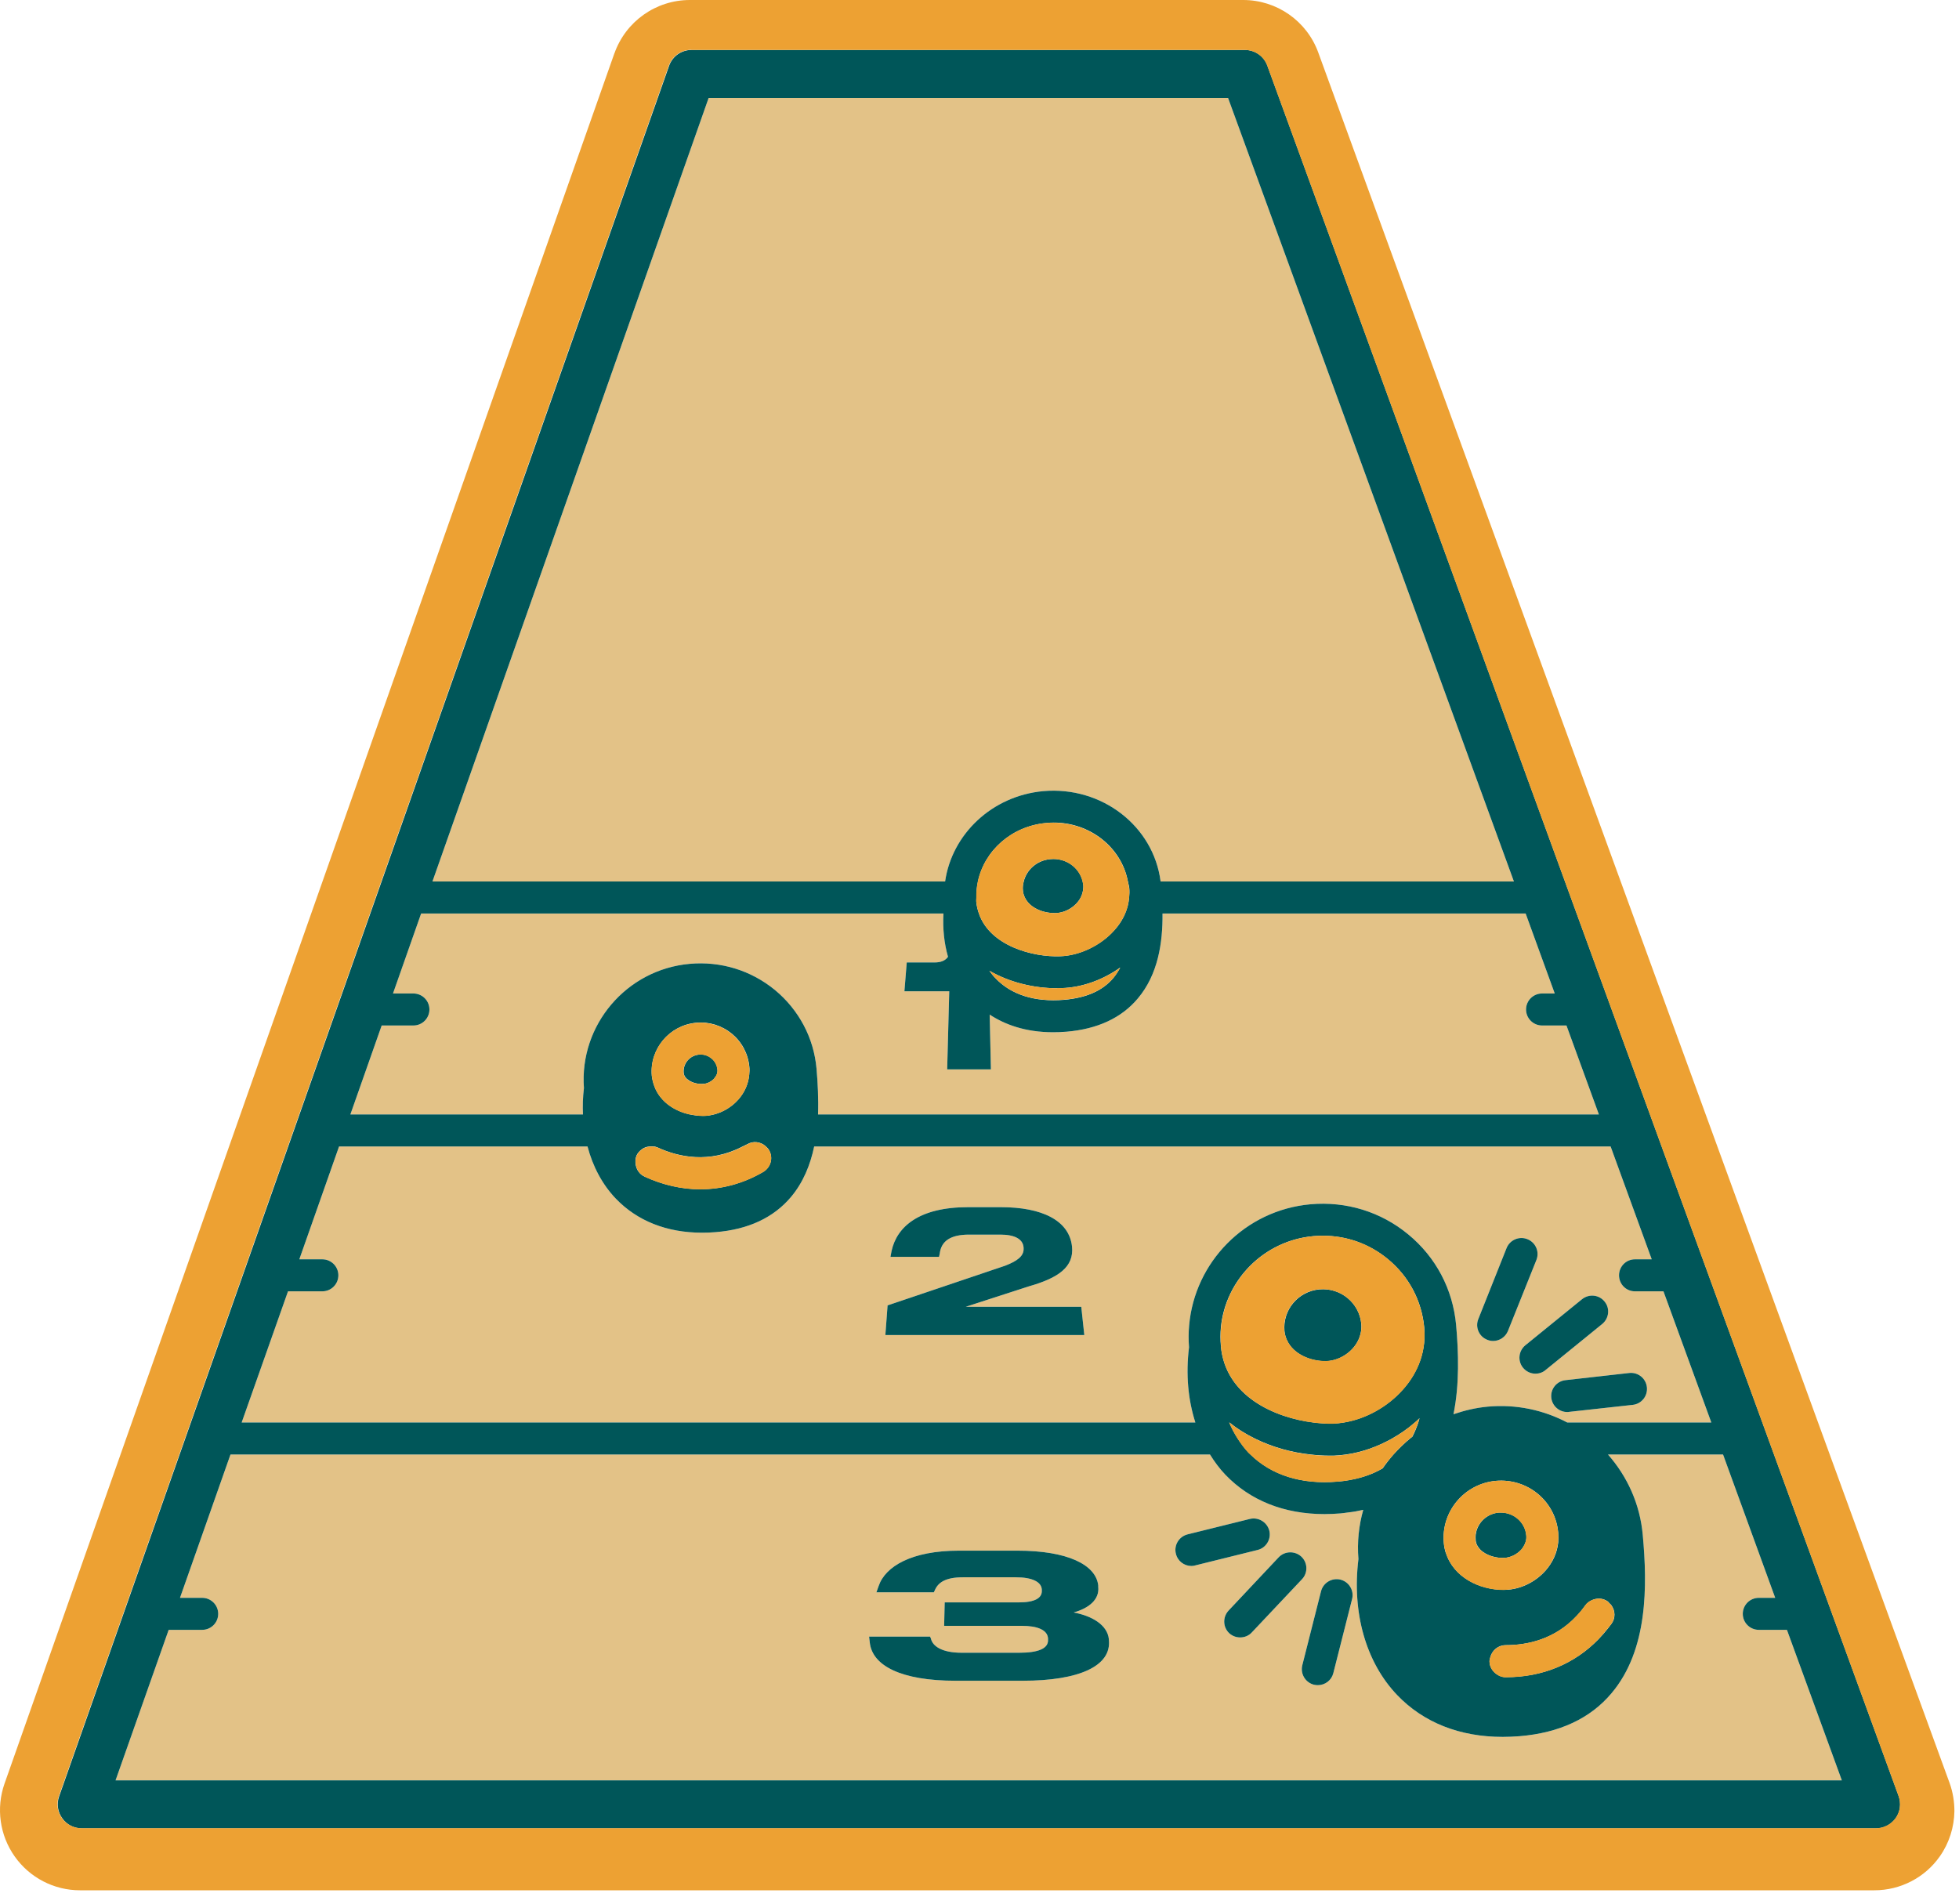 <svg width="142" height="138" viewBox="0 0 142 138" fill="none" xmlns="http://www.w3.org/2000/svg">
<path d="M74.137 121.84C78.207 121.84 80.587 120.78 80.377 118.87V118.82C80.267 117.79 79.157 117.14 77.827 116.89C78.937 116.58 79.707 115.95 79.607 115.03V114.93C79.437 113.42 77.357 112.41 73.757 112.41H69.497C66.087 112.41 64.167 113.55 63.687 114.98L63.527 115.43H67.687L67.757 115.29C67.987 114.74 68.497 114.34 69.807 114.34H73.627C74.817 114.34 75.487 114.67 75.517 115.23V115.3C75.547 115.85 74.997 116.16 73.847 116.16H68.477L68.437 117.86H74.067C75.187 117.86 75.927 118.15 75.967 118.77V118.86C76.007 119.51 75.247 119.81 73.877 119.81H69.707C68.267 119.81 67.597 119.33 67.477 118.78L67.417 118.64H62.997L63.047 119.07C63.227 120.75 65.317 121.84 69.267 121.84H74.137ZM91.157 112.36C91.777 112.21 92.157 111.58 92.007 110.96C91.847 110.34 91.217 109.96 90.597 110.11L86.077 111.23C85.457 111.39 85.077 112.02 85.237 112.64C85.367 113.17 85.837 113.52 86.357 113.52C86.457 113.52 86.547 113.51 86.637 113.48L91.157 112.36ZM94.377 114.48C94.817 114.02 94.797 113.28 94.327 112.84C93.857 112.41 93.127 112.43 92.687 112.89L89.057 116.75C88.617 117.22 88.637 117.95 89.097 118.39C89.327 118.6 89.607 118.7 89.897 118.7C90.207 118.7 90.517 118.58 90.737 118.34L94.377 114.48ZM98.007 115.92C98.167 115.3 97.787 114.67 97.167 114.51C96.547 114.36 95.917 114.73 95.757 115.35L94.397 120.72C94.247 121.34 94.617 121.97 95.247 122.13C95.337 122.15 95.437 122.16 95.527 122.16C96.047 122.16 96.517 121.81 96.647 121.29L98.007 115.92ZM129.527 118.15L133.507 129.06H8.377L12.227 118.15H14.657C15.297 118.15 15.817 117.63 15.817 116.99C15.817 116.35 15.297 115.83 14.657 115.83H13.047L16.707 105.44H87.707C88.037 105.97 88.397 106.46 88.817 106.9C90.617 108.78 93.087 109.76 96.007 109.76C96.387 109.76 96.767 109.74 97.157 109.71C97.347 109.69 97.537 109.67 97.717 109.64C98.097 109.6 98.467 109.53 98.817 109.45C98.497 110.58 98.367 111.79 98.467 113.02C97.987 116.91 99.007 120.5 101.267 122.87C103.177 124.87 105.807 125.91 108.927 125.91C109.327 125.91 109.737 125.89 110.147 125.86C113.037 125.62 115.287 124.57 116.817 122.74C119.457 119.61 119.417 114.97 119.077 111.27C118.877 109.02 117.947 107.02 116.557 105.44H124.897L128.677 115.83H127.487C126.847 115.83 126.327 116.35 126.327 116.99C126.327 117.63 126.847 118.15 127.487 118.15H129.527Z" fill="#E3C287"/>
<path d="M78.597 96.78L78.377 94.73H70.007L74.577 93.25C76.717 92.64 77.857 91.85 77.707 90.37C77.507 88.46 75.517 87.51 72.557 87.51H70.167C66.597 87.51 65.007 88.94 64.627 90.68L64.547 91.11H68.067L68.117 90.88C68.227 89.95 68.917 89.5 70.247 89.5H72.517C73.527 89.5 74.167 89.81 74.197 90.46V90.49C74.227 91.06 73.737 91.41 72.867 91.75L64.337 94.63L64.177 96.78H78.597ZM111.367 91.34C111.607 90.74 111.317 90.07 110.717 89.83C110.127 89.59 109.447 89.88 109.207 90.47L107.157 95.62C106.917 96.21 107.207 96.89 107.797 97.12C107.937 97.18 108.087 97.21 108.227 97.21C108.687 97.21 109.127 96.93 109.307 96.48L111.367 91.34ZM116.137 95.98C116.637 95.57 116.717 94.84 116.307 94.35C115.907 93.85 115.177 93.78 114.677 94.18L110.567 97.52C110.067 97.93 109.997 98.66 110.397 99.15C110.627 99.43 110.957 99.58 111.297 99.58C111.557 99.58 111.817 99.5 112.027 99.32L116.137 95.98ZM118.357 101.84C118.987 101.77 119.447 101.2 119.377 100.56C119.307 99.92 118.737 99.46 118.097 99.53L113.477 100.05C112.837 100.12 112.377 100.69 112.447 101.33C112.517 101.92 113.017 102.36 113.597 102.36C113.637 102.36 113.687 102.36 113.727 102.35L118.357 101.84ZM120.577 93.61L124.047 103.12H113.607C111.897 102.22 109.917 101.78 107.837 101.97C106.977 102.05 106.147 102.25 105.357 102.52C105.797 100.36 105.727 98.05 105.547 96.04C105.307 93.46 104.087 91.14 102.087 89.49C100.097 87.84 97.577 87.07 94.987 87.3C90.237 87.73 86.597 91.51 86.197 96.07C86.147 96.59 86.147 97.13 86.187 97.67C85.947 99.62 86.117 101.47 86.647 103.12H17.517L20.877 93.61H23.367C24.007 93.61 24.527 93.09 24.527 92.45C24.527 91.81 24.007 91.29 23.367 91.29H21.697L24.577 83.11H42.587C42.967 84.56 43.657 85.86 44.627 86.88C46.187 88.51 48.337 89.36 50.887 89.36C51.207 89.36 51.537 89.35 51.877 89.32C54.237 89.13 56.077 88.27 57.337 86.77C58.227 85.71 58.737 84.44 59.017 83.11H116.747L119.727 91.29H118.507C117.867 91.29 117.357 91.81 117.357 92.45C117.357 93.09 117.867 93.61 118.507 93.61H120.577Z" fill="#E3C287"/>
<path d="M113.547 74.34L115.897 80.79H59.297C59.337 79.65 59.277 78.51 59.187 77.47C59.087 76.35 58.767 75.28 58.257 74.32C57.747 73.36 57.047 72.49 56.177 71.77C54.437 70.34 52.247 69.67 49.997 69.87C45.397 70.28 41.987 74.32 42.327 78.88C42.247 79.53 42.227 80.17 42.257 80.79H25.397L27.667 74.34H29.967C30.607 74.34 31.127 73.82 31.127 73.18C31.127 72.54 30.607 72.02 29.967 72.02H28.487L30.527 66.22H68.387C68.327 67.32 68.437 68.38 68.717 69.36C68.527 69.63 68.217 69.77 67.737 69.77H65.727L65.557 71.86H68.807L68.657 77.52H71.827L71.737 73.55C72.817 74.26 74.307 74.83 76.337 74.83C76.647 74.83 76.977 74.83 77.307 74.79C79.557 74.6 81.297 73.79 82.477 72.38C83.937 70.65 84.287 68.36 84.267 66.22H110.587L112.697 72.02H111.777C111.137 72.02 110.617 72.54 110.617 73.18C110.617 73.82 111.137 74.34 111.777 74.34H113.547Z" fill="#E3C287"/>
<path d="M89.017 7.1L109.737 63.9H84.127C83.617 59.89 79.877 56.98 75.627 57.35C71.897 57.69 68.997 60.48 68.507 63.9H31.347L51.367 7.1H89.017Z" fill="#E3C287"/>
<path d="M74.207 63.9C74.147 64.11 74.117 64.33 74.147 64.56C74.157 64.74 74.217 64.9 74.287 65.06C74.647 65.82 75.597 66.19 76.427 66.19H76.527C77.227 66.17 77.987 65.73 78.337 65.06C78.397 64.94 78.447 64.81 78.477 64.67C78.517 64.51 78.537 64.34 78.527 64.16C78.517 64.07 78.487 63.99 78.477 63.9C78.247 62.89 77.257 62.17 76.147 62.28C75.177 62.36 74.417 63.04 74.207 63.9ZM51.797 78.14C51.957 77.96 52.027 77.76 52.007 77.54C51.977 77.22 51.827 76.93 51.577 76.73C51.357 76.54 51.077 76.44 50.787 76.44C50.747 76.44 50.707 76.45 50.677 76.45C49.997 76.51 49.497 77.1 49.557 77.77C49.577 78 49.727 78.18 49.927 78.31C50.217 78.51 50.637 78.6 50.967 78.57C51.247 78.57 51.577 78.4 51.787 78.17C51.787 78.16 51.787 78.15 51.787 78.14M93.107 96.49C93.127 96.73 93.197 96.95 93.287 97.15C93.767 98.21 95.067 98.7 96.147 98.67C97.207 98.64 98.367 97.83 98.627 96.66C98.677 96.45 98.697 96.22 98.677 95.98C98.537 94.45 97.177 93.33 95.637 93.47C94.097 93.61 92.967 94.96 93.107 96.49ZM64.177 96.78H78.597L78.377 94.73H70.007L74.577 93.25C76.717 92.64 77.857 91.85 77.707 90.37C77.507 88.46 75.517 87.51 72.557 87.51H70.167C66.597 87.51 65.007 88.94 64.627 90.68L64.547 91.11H68.067L68.117 90.88C68.227 89.95 68.917 89.5 70.247 89.5H72.517C73.527 89.5 74.167 89.81 74.197 90.46V90.49C74.227 91.06 73.737 91.41 72.867 91.75L64.337 94.63L64.177 96.78ZM111.367 91.34C111.607 90.74 111.317 90.07 110.717 89.83C110.127 89.59 109.447 89.88 109.207 90.47L107.157 95.62C106.917 96.21 107.207 96.89 107.797 97.12C107.937 97.18 108.087 97.21 108.227 97.21C108.687 97.21 109.127 96.93 109.307 96.48L111.367 91.34ZM116.137 95.98C116.637 95.57 116.717 94.84 116.307 94.35C115.907 93.85 115.177 93.78 114.677 94.18L110.567 97.52C110.067 97.93 109.997 98.66 110.397 99.15C110.627 99.43 110.957 99.58 111.297 99.58C111.557 99.58 111.817 99.5 112.027 99.32L116.137 95.98ZM113.727 102.35L118.357 101.84C118.987 101.77 119.447 101.2 119.377 100.56C119.307 99.92 118.737 99.46 118.097 99.53L113.477 100.05C112.837 100.12 112.377 100.69 112.447 101.33C112.517 101.92 113.017 102.36 113.597 102.36C113.637 102.36 113.687 102.36 113.727 102.35ZM106.967 111.64C106.987 111.93 107.127 112.15 107.307 112.34C107.737 112.77 108.477 112.97 109.047 112.93C109.477 112.92 109.967 112.68 110.287 112.32C110.347 112.25 110.407 112.16 110.467 112.05C110.577 111.86 110.667 111.61 110.637 111.31C110.557 110.36 109.747 109.65 108.807 109.65C108.747 109.65 108.697 109.65 108.637 109.65C107.627 109.74 106.867 110.63 106.967 111.63M94.397 120.72C94.247 121.34 94.617 121.97 95.247 122.13C95.337 122.15 95.437 122.16 95.527 122.16C96.047 122.16 96.517 121.81 96.647 121.29L98.007 115.92C98.167 115.3 97.787 114.67 97.167 114.51C96.547 114.36 95.917 114.73 95.757 115.35L94.397 120.72ZM89.057 116.75C88.617 117.22 88.637 117.95 89.097 118.39C89.327 118.6 89.607 118.7 89.897 118.7C90.207 118.7 90.517 118.58 90.737 118.34L94.377 114.48C94.817 114.02 94.797 113.28 94.327 112.84C93.857 112.41 93.127 112.43 92.687 112.89L89.057 116.75ZM85.237 112.64C85.367 113.17 85.837 113.52 86.357 113.52C86.457 113.52 86.547 113.51 86.637 113.48L91.157 112.36C91.777 112.21 92.157 111.58 92.007 110.96C91.847 110.34 91.217 109.96 90.597 110.11L86.077 111.23C85.457 111.39 85.077 112.02 85.237 112.64ZM67.417 118.64H62.997L63.047 119.07C63.227 120.75 65.317 121.84 69.267 121.84H74.137C78.207 121.84 80.587 120.78 80.377 118.87V118.82C80.267 117.79 79.157 117.14 77.827 116.89C78.937 116.58 79.707 115.95 79.607 115.03V114.93C79.437 113.42 77.357 112.41 73.757 112.41H69.497C66.087 112.41 64.167 113.55 63.687 114.98L63.527 115.43H67.687L67.757 115.29C67.987 114.74 68.497 114.34 69.807 114.34H73.627C74.817 114.34 75.487 114.67 75.517 115.23V115.3C75.547 115.85 74.997 116.16 73.847 116.16H68.477L68.437 117.86H74.067C75.187 117.86 75.927 118.15 75.967 118.77V118.86C76.007 119.51 75.247 119.81 73.877 119.81H69.707C68.267 119.81 67.597 119.33 67.477 118.78L67.417 118.64ZM133.507 129.06H8.377L12.227 118.15H14.657C15.297 118.15 15.817 117.63 15.817 116.99C15.817 116.35 15.297 115.83 14.657 115.83H13.047L16.707 105.44H87.707C88.037 105.97 88.397 106.46 88.817 106.9C90.617 108.78 93.087 109.76 96.007 109.76C96.387 109.76 96.767 109.74 97.157 109.71C97.347 109.69 97.537 109.67 97.717 109.64C98.097 109.6 98.467 109.53 98.817 109.45C98.497 110.58 98.367 111.79 98.467 113.02C97.987 116.91 99.007 120.5 101.267 122.87C103.177 124.87 105.807 125.91 108.927 125.91C109.327 125.91 109.737 125.89 110.147 125.86C113.037 125.62 115.287 124.57 116.817 122.74C119.457 119.61 119.417 114.97 119.077 111.27C118.877 109.02 117.947 107.02 116.557 105.44H124.897L128.677 115.83H127.487C126.847 115.83 126.327 116.35 126.327 116.99C126.327 117.63 126.847 118.15 127.487 118.15H129.527L133.507 129.06ZM108.027 120.13C108.157 119.64 108.597 119.26 109.127 119.26H109.167C110.677 119.26 112.707 118.86 114.317 117.11C114.527 116.89 114.727 116.64 114.917 116.37C115.047 116.2 115.207 116.08 115.387 116C115.757 115.83 116.187 115.84 116.537 116.09C116.587 116.12 116.617 116.18 116.657 116.22C116.717 116.27 116.777 116.32 116.817 116.39C117.087 116.78 117.107 117.3 116.817 117.7C116.737 117.82 116.637 117.92 116.557 118.04C116.337 118.32 116.107 118.58 115.867 118.83C114.137 120.61 111.817 121.58 109.167 121.58H109.127C108.867 121.58 108.637 121.48 108.437 121.33C108.167 121.12 107.967 120.8 107.967 120.42C107.967 120.32 108.007 120.23 108.027 120.13ZM104.797 112.57C104.727 112.34 104.677 112.11 104.657 111.85C104.447 109.58 106.137 107.56 108.427 107.35C110.737 107.15 112.747 108.82 112.947 111.1C112.967 111.34 112.967 111.59 112.947 111.83C112.867 112.57 112.547 113.27 112.027 113.86C111.277 114.7 110.197 115.22 109.117 115.25H108.977C107.237 115.25 105.357 114.33 104.807 112.57M89.117 103.12C89.677 103.57 90.297 103.96 90.957 104.28C92.207 104.9 93.597 105.29 95.007 105.44C95.447 105.49 95.897 105.52 96.347 105.52H96.687C96.977 105.51 97.267 105.48 97.557 105.44C98.707 105.28 99.847 104.88 100.907 104.28C101.487 103.95 102.047 103.57 102.557 103.12C102.667 103.02 102.787 102.92 102.897 102.81C102.867 102.92 102.837 103.02 102.807 103.12C102.687 103.48 102.547 103.82 102.377 104.15C102.317 104.19 102.257 104.24 102.207 104.28C101.777 104.64 101.377 105.03 101.007 105.44C100.727 105.76 100.467 106.09 100.227 106.44C99.447 106.9 98.527 107.2 97.447 107.35C97.287 107.37 97.127 107.39 96.967 107.4C94.337 107.63 92.167 106.93 90.647 105.44C90.597 105.39 90.547 105.35 90.497 105.3C90.207 104.99 89.957 104.65 89.717 104.28C89.487 103.92 89.277 103.54 89.107 103.12H89.117ZM124.047 103.12H113.607C111.897 102.22 109.917 101.78 107.837 101.97C106.977 102.05 106.147 102.25 105.357 102.52C105.797 100.36 105.727 98.05 105.547 96.04C105.307 93.46 104.087 91.14 102.087 89.49C100.097 87.84 97.577 87.07 94.987 87.3C90.237 87.73 86.597 91.51 86.197 96.07L88.497 96.22C88.837 92.78 91.607 89.94 95.197 89.61C95.437 89.59 95.667 89.58 95.897 89.58C97.617 89.58 99.267 90.17 100.607 91.28C102.127 92.53 103.057 94.29 103.237 96.24C103.417 98.31 102.497 99.83 101.687 100.73C100.567 102 98.967 102.87 97.387 103.12C97.127 103.16 96.877 103.19 96.617 103.2C96.197 103.21 95.727 103.18 95.237 103.12C92.397 102.78 88.827 101.21 88.497 97.59C88.457 97.13 88.457 96.67 88.497 96.22L86.197 96.07C86.147 96.59 86.147 97.13 86.187 97.67C85.947 99.62 86.117 101.47 86.647 103.12H17.517L20.877 93.61H23.367C24.007 93.61 24.527 93.09 24.527 92.45C24.527 91.81 24.007 91.29 23.367 91.29H21.697L24.577 83.11H42.587C42.967 84.56 43.657 85.86 44.627 86.88C46.187 88.51 48.337 89.36 50.887 89.36C51.207 89.36 51.537 89.35 51.877 89.32C54.237 89.13 56.077 88.27 57.337 86.77C58.227 85.71 58.737 84.44 59.017 83.11H116.747L119.727 91.29H118.507C117.867 91.29 117.357 91.81 117.357 92.45C117.357 93.09 117.867 93.61 118.507 93.61H120.577L124.047 103.12ZM54.307 77.91C54.247 78.57 53.977 79.19 53.517 79.71C53.047 80.24 52.417 80.62 51.747 80.79C51.507 80.85 51.277 80.89 51.037 80.89H50.917C50.617 80.89 50.317 80.85 50.027 80.79C48.827 80.54 47.727 79.78 47.367 78.55C47.317 78.37 47.267 78.18 47.247 77.98C47.077 76.04 48.517 74.32 50.467 74.14C51.397 74.05 52.327 74.34 53.057 74.94C53.777 75.54 54.227 76.39 54.317 77.33C54.337 77.53 54.327 77.72 54.307 77.91ZM55.477 83.07C55.477 83.07 55.497 83.1 55.517 83.11C55.597 83.18 55.677 83.26 55.737 83.36C55.897 83.63 55.937 83.94 55.867 84.23C55.787 84.52 55.607 84.78 55.327 84.95C53.887 85.79 52.337 86.21 50.757 86.21C49.417 86.21 48.047 85.9 46.717 85.29C46.367 85.13 46.157 84.82 46.087 84.47C46.037 84.23 46.047 83.99 46.147 83.75C46.227 83.59 46.337 83.46 46.477 83.35C46.637 83.21 46.847 83.13 47.067 83.11C47.157 83.1 47.257 83.09 47.357 83.11C47.467 83.11 47.577 83.14 47.687 83.19C49.167 83.87 51.407 84.37 53.827 83.11C53.937 83.05 54.047 83.01 54.157 82.95C54.587 82.69 55.117 82.76 55.477 83.07ZM115.897 80.79H59.297C59.337 79.65 59.277 78.51 59.187 77.47C59.087 76.35 58.767 75.28 58.257 74.32C57.747 73.36 57.047 72.49 56.177 71.77C54.437 70.34 52.247 69.67 49.997 69.87C45.397 70.28 41.987 74.32 42.327 78.88C42.247 79.53 42.227 80.17 42.257 80.79H25.397L27.667 74.34H29.967C30.607 74.34 31.127 73.82 31.127 73.18C31.127 72.54 30.607 72.02 29.967 72.02H28.487L30.527 66.22H68.387C68.327 67.32 68.437 68.38 68.717 69.36C68.527 69.63 68.217 69.77 67.737 69.77H65.727L65.557 71.86H68.807L68.657 77.52H71.827L71.737 73.55C72.817 74.26 74.307 74.83 76.337 74.83C76.647 74.83 76.977 74.82 77.307 74.79C79.557 74.6 81.297 73.79 82.477 72.38C83.937 70.65 84.287 68.36 84.267 66.22H110.587L112.697 72.02H111.777C111.137 72.02 110.617 72.54 110.617 73.18C110.617 73.82 111.137 74.34 111.777 74.34H113.547L115.897 80.79ZM76.627 71.64C76.737 71.64 76.837 71.64 76.937 71.63C78.417 71.59 79.937 71.04 81.197 70.14C81.057 70.41 80.897 70.66 80.707 70.89C79.927 71.82 78.747 72.34 77.117 72.48C74.997 72.65 73.287 72.11 72.147 70.9C71.987 70.74 71.847 70.56 71.717 70.37C73.167 71.21 74.927 71.64 76.627 71.64ZM70.957 66.22C70.867 65.96 70.797 65.68 70.767 65.38C70.757 65.27 70.777 65.17 70.777 65.06C70.767 64.66 70.807 64.28 70.887 63.9C71.357 61.67 73.317 59.89 75.837 59.66C76.017 59.64 76.197 59.63 76.377 59.63C79.037 59.63 81.297 61.44 81.757 63.9C81.787 64.06 81.837 64.21 81.857 64.37C81.877 64.61 81.867 64.84 81.847 65.06C81.807 65.49 81.707 65.88 81.557 66.22C81.347 66.72 81.057 67.13 80.777 67.43C79.807 68.53 78.267 69.27 76.867 69.32C74.867 69.4 71.757 68.57 70.957 66.22ZM109.737 63.9H84.127C83.617 59.89 79.877 56.98 75.627 57.35C71.897 57.69 68.997 60.48 68.507 63.9H31.347L51.367 7.1H89.017L109.737 63.9ZM137.627 130.2L91.867 4.76C91.617 4.07 90.967 3.62 90.237 3.62H50.137C49.397 3.62 48.737 4.08 48.497 4.78L4.287 130.22C4.097 130.75 4.177 131.34 4.507 131.8C4.827 132.27 5.357 132.54 5.927 132.54H135.997C136.557 132.54 137.087 132.26 137.417 131.8C137.747 131.33 137.817 130.74 137.627 130.2Z" fill="#005659"/>
<path d="M109.127 119.27C108.587 119.27 108.157 119.64 108.027 120.14C107.997 120.23 107.967 120.32 107.967 120.43C107.967 120.81 108.157 121.13 108.437 121.34C108.627 121.49 108.857 121.59 109.117 121.59H109.157C111.807 121.59 114.127 120.62 115.857 118.84C116.097 118.59 116.327 118.32 116.547 118.04C116.637 117.93 116.727 117.83 116.807 117.71C117.097 117.3 117.077 116.78 116.807 116.39C116.767 116.33 116.707 116.28 116.647 116.22C116.607 116.18 116.577 116.13 116.527 116.09C116.177 115.84 115.747 115.84 115.377 116C115.197 116.08 115.027 116.19 114.907 116.37C114.717 116.64 114.507 116.89 114.297 117.11C112.687 118.86 110.657 119.26 109.147 119.26C109.137 119.26 109.117 119.26 109.107 119.26" fill="#EDA133"/>
<path d="M100.897 104.29C99.847 104.88 98.697 105.29 97.557 105.45C97.267 105.49 96.977 105.52 96.687 105.53C96.577 105.53 96.457 105.53 96.347 105.53C95.897 105.53 95.457 105.5 95.007 105.45C93.607 105.3 92.207 104.91 90.957 104.29C90.297 103.96 89.677 103.58 89.117 103.13C89.117 103.13 89.107 103.13 89.097 103.12C89.097 103.12 89.097 103.12 89.097 103.13C89.267 103.54 89.477 103.93 89.707 104.29C89.937 104.65 90.197 105 90.487 105.31C90.537 105.36 90.587 105.4 90.637 105.45C92.157 106.94 94.327 107.63 96.947 107.41C98.257 107.3 99.317 106.97 100.207 106.45C100.447 106.1 100.717 105.77 100.997 105.45C101.367 105.04 101.757 104.65 102.187 104.29C102.247 104.24 102.307 104.2 102.367 104.15C102.527 103.82 102.677 103.48 102.797 103.13C102.827 103.03 102.857 102.92 102.887 102.82C102.777 102.93 102.657 103.03 102.547 103.13C102.037 103.57 101.487 103.96 100.897 104.29Z" fill="#EDA133"/>
<path d="M76.627 71.64C74.927 71.64 73.167 71.21 71.717 70.37C71.847 70.56 71.987 70.74 72.147 70.9C73.287 72.1 74.997 72.65 77.117 72.47C78.747 72.33 79.917 71.82 80.707 70.89C80.897 70.66 81.057 70.41 81.207 70.14C79.947 71.04 78.427 71.59 76.947 71.63C76.847 71.63 76.737 71.63 76.637 71.63" fill="#EDA133"/>
<path d="M46.717 85.3C48.047 85.91 49.417 86.22 50.757 86.22C52.337 86.22 53.887 85.8 55.327 84.96C55.607 84.79 55.797 84.53 55.867 84.24C55.937 83.96 55.907 83.65 55.747 83.38C55.687 83.28 55.597 83.2 55.517 83.12C55.507 83.11 55.497 83.09 55.487 83.08C55.117 82.77 54.597 82.7 54.157 82.96C54.047 83.02 53.937 83.06 53.837 83.12C51.417 84.38 49.177 83.88 47.697 83.2C47.587 83.15 47.477 83.14 47.367 83.12C47.267 83.11 47.167 83.11 47.067 83.12C46.847 83.15 46.647 83.22 46.477 83.36C46.347 83.47 46.227 83.6 46.157 83.76C46.047 83.99 46.047 84.24 46.097 84.47C46.167 84.82 46.377 85.13 46.727 85.29" fill="#EDA133"/>
<path d="M50.667 76.45C50.667 76.45 50.747 76.45 50.777 76.45C51.067 76.45 51.337 76.55 51.567 76.73C51.817 76.94 51.967 77.23 51.997 77.55C52.017 77.76 51.947 77.97 51.787 78.15C51.787 78.15 51.787 78.17 51.777 78.17C51.567 78.41 51.237 78.57 50.957 78.58C50.617 78.6 50.207 78.51 49.917 78.32C49.717 78.19 49.567 78.01 49.547 77.77C49.487 77.11 49.987 76.51 50.657 76.45M50.027 80.79C50.327 80.85 50.617 80.9 50.917 80.9C50.957 80.9 50.997 80.9 51.037 80.9C51.277 80.9 51.507 80.85 51.747 80.79C52.417 80.62 53.047 80.24 53.517 79.71C53.977 79.19 54.247 78.57 54.307 77.92C54.327 77.73 54.337 77.53 54.307 77.34C54.217 76.4 53.767 75.55 53.047 74.95C52.317 74.35 51.397 74.06 50.457 74.15C48.507 74.33 47.067 76.05 47.247 77.99C47.267 78.19 47.307 78.38 47.367 78.56C47.727 79.79 48.827 80.55 50.027 80.8" fill="#EDA133"/>
<path d="M50.127 3.62H90.227C90.957 3.62 91.607 4.08 91.857 4.76L137.617 130.2C137.807 130.73 137.737 131.33 137.407 131.79C137.077 132.25 136.547 132.53 135.977 132.53H5.907C5.347 132.53 4.817 132.26 4.487 131.79C4.157 131.33 4.077 130.74 4.267 130.21L48.477 4.77C48.727 4.07 49.377 3.61 50.117 3.61M44.537 3.86L0.327 129.3C-0.293 131.07 -0.023 133.04 1.067 134.58C2.157 136.12 3.917 137.03 5.797 137.03H135.867C137.757 137.03 139.537 136.11 140.617 134.56C141.297 133.59 141.647 132.45 141.667 131.3C141.667 130.61 141.557 129.91 141.317 129.25L95.557 3.81C94.727 1.52 92.547 0 90.117 0H50.007C47.547 0 45.357 1.55 44.537 3.87" fill="#EDA133"/>
<path d="M95.637 93.47C97.177 93.33 98.537 94.46 98.677 95.98C98.697 96.22 98.677 96.45 98.627 96.66C98.367 97.83 97.207 98.63 96.147 98.66C95.067 98.69 93.757 98.2 93.287 97.14C93.197 96.94 93.127 96.72 93.097 96.48C92.957 94.95 94.097 93.6 95.637 93.46M88.497 97.59C88.827 101.21 92.397 102.78 95.227 103.13C95.717 103.19 96.187 103.22 96.617 103.21C96.867 103.21 97.127 103.17 97.387 103.13C98.977 102.88 100.567 102.01 101.697 100.74C102.507 99.83 103.427 98.31 103.237 96.25C103.057 94.3 102.127 92.54 100.617 91.28C99.277 90.17 97.627 89.58 95.897 89.58C95.667 89.58 95.437 89.59 95.207 89.61C91.147 89.98 88.137 93.56 88.507 97.59H88.497Z" fill="#EDA133"/>
<path d="M74.197 63.9C74.407 63.04 75.167 62.36 76.137 62.28C77.247 62.18 78.237 62.89 78.467 63.9C78.487 63.99 78.507 64.07 78.517 64.16C78.537 64.34 78.517 64.51 78.477 64.68C78.447 64.82 78.397 64.94 78.337 65.06C77.997 65.73 77.237 66.17 76.527 66.19C75.677 66.22 74.657 65.85 74.287 65.06C74.217 64.91 74.157 64.74 74.147 64.56C74.127 64.33 74.147 64.11 74.207 63.9M76.867 69.32C78.267 69.28 79.807 68.54 80.777 67.44C81.047 67.13 81.347 66.72 81.557 66.23C81.707 65.89 81.807 65.5 81.847 65.07C81.867 64.85 81.877 64.62 81.847 64.38C81.827 64.22 81.787 64.07 81.757 63.91C81.287 61.45 79.027 59.64 76.367 59.64C76.187 59.64 76.007 59.64 75.827 59.66C73.307 59.89 71.357 61.68 70.877 63.9C70.797 64.28 70.757 64.66 70.767 65.06C70.767 65.17 70.747 65.27 70.767 65.38C70.797 65.68 70.867 65.96 70.957 66.22C71.757 68.57 74.867 69.4 76.867 69.32Z" fill="#EDA133"/>
<path d="M108.627 109.66C108.687 109.66 108.737 109.66 108.797 109.66C109.737 109.66 110.547 110.37 110.627 111.32C110.657 111.62 110.567 111.87 110.457 112.06C110.397 112.16 110.337 112.25 110.277 112.32C109.957 112.68 109.477 112.92 109.037 112.93C108.467 112.97 107.727 112.77 107.297 112.34C107.107 112.15 106.977 111.92 106.947 111.64C106.857 110.64 107.607 109.75 108.617 109.66M108.967 115.25C108.967 115.25 109.057 115.25 109.107 115.25C110.177 115.22 111.267 114.7 112.017 113.86C112.537 113.27 112.857 112.57 112.937 111.83C112.967 111.59 112.967 111.34 112.947 111.1C112.737 108.83 110.737 107.15 108.427 107.35C106.137 107.56 104.447 109.58 104.657 111.86C104.677 112.11 104.737 112.35 104.807 112.58C105.357 114.34 107.227 115.26 108.977 115.26" fill="#EDA133"/>
</svg>
